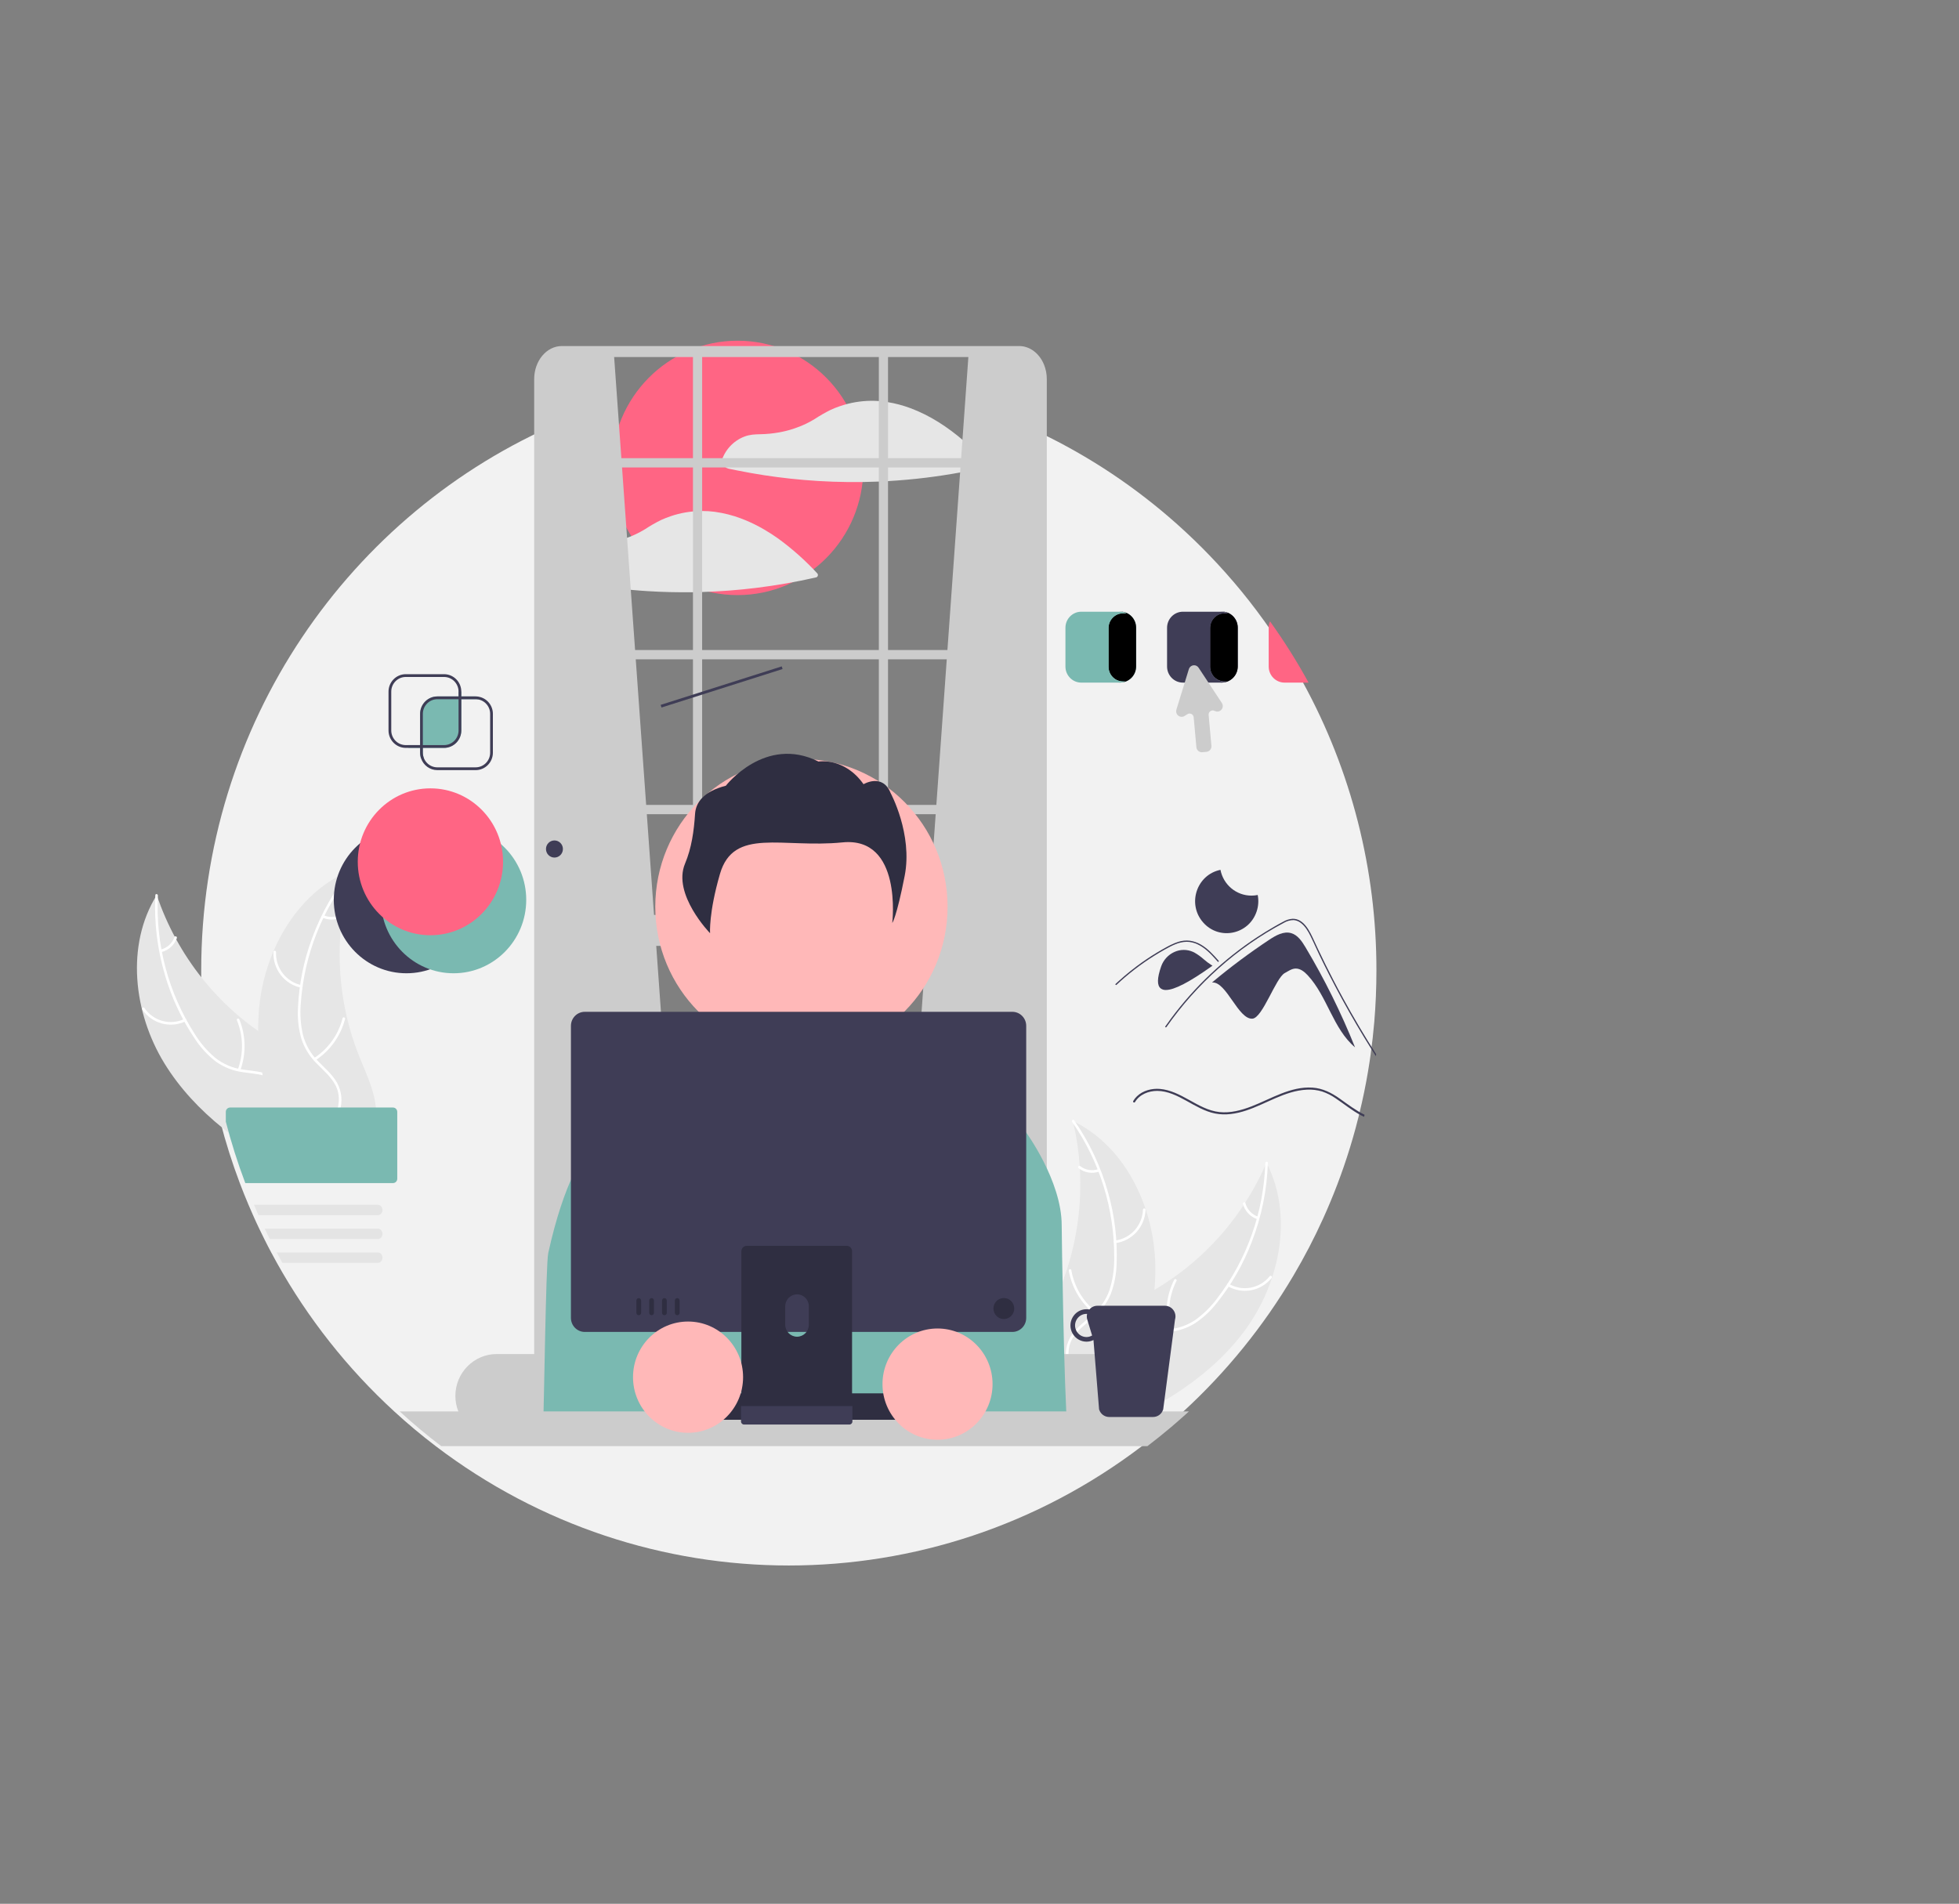 <?xml version="1.0" encoding="UTF-8"?> <svg xmlns="http://www.w3.org/2000/svg" viewBox="0 0 804.47 781.85" data-guides="{&quot;vertical&quot;:[],&quot;horizontal&quot;:[]}"><rect x="0" y="0" width="804.47" height="781.85" fill="#808080" stroke="none"/><path fill="#f2f2f2" stroke="none" fill-opacity="1" stroke-width="1" stroke-opacity="1" alignment-baseline="baseline" baseline-shift="baseline" color="rgb(51, 51, 51)" id="tSvg12c5080608f" title="Path 1" d="M535.106 280.34C530.341 271.637 525.054 263.237 519.274 255.189C515.225 249.542 510.946 244.083 506.438 238.813C506.435 238.813 506.431 238.813 506.427 238.813C498.27 229.273 489.398 220.383 479.891 212.223C477.945 210.55 475.974 208.911 473.975 207.307C455.937 192.778 435.933 180.945 414.575 172.168C414.638 182.7 414.701 193.232 414.764 203.765C415.446 323.825 416.127 443.886 416.808 563.947C357.762 563.947 298.717 563.947 239.671 563.947C236.351 444.113 233.03 324.278 229.709 204.444C229.957 194.08 230.204 183.716 230.452 173.352C143.607 210.33 82.629 297.27 82.629 398.634C82.613 419.556 85.249 440.394 90.474 460.636C92.681 469.193 95.353 477.62 98.477 485.879C99.605 488.876 100.795 491.847 102.047 494.792C102.65 496.225 103.265 497.647 103.903 499.062C104.72 500.913 105.572 502.757 106.446 504.578C107.123 506.011 107.819 507.435 108.533 508.849C109.452 510.705 110.402 512.545 111.381 514.37C112.137 515.803 112.915 517.225 113.705 518.641C126.443 541.452 142.71 562.05 161.886 579.65C167.351 584.668 173.038 589.427 178.947 593.924C264.831 659.259 383.032 659.259 468.916 593.924C472.131 591.48 475.28 588.955 478.363 586.347C480.41 584.623 482.423 582.866 484.403 581.077C484.928 580.603 485.452 580.129 485.971 579.65C503.651 563.424 518.866 544.644 531.124 523.917C535.626 516.318 539.708 508.472 543.351 500.416C544.316 498.292 545.25 496.149 546.154 493.986C550.316 484.074 553.817 473.889 556.633 463.502C557.067 461.898 557.487 460.288 557.891 458.672C557.891 458.67 557.891 458.668 557.891 458.666C557.958 458.387 558.032 458.101 558.1 457.821C558.517 456.12 558.917 454.407 559.301 452.694C559.301 452.692 559.301 452.69 559.301 452.688C560.542 447.167 561.589 441.579 562.442 435.924C562.549 435.199 562.657 434.474 562.758 433.749C562.798 433.486 562.837 433.224 562.865 432.961C562.865 432.959 562.865 432.957 562.865 432.955C563.474 428.587 563.969 424.187 564.349 419.754C564.935 412.794 565.23 405.754 565.234 398.634C565.298 357.25 554.928 316.533 535.106 280.34Z" style=""></path><path fill="#e6e6e6" stroke="none" fill-opacity="1" stroke-width="1" stroke-opacity="1" alignment-baseline="baseline" baseline-shift="baseline" color="rgb(51, 51, 51)" id="tSvg1061cca7d9b" title="Path 2" d="M511.408 546.099C525.691 526.561 531.184 499.042 520.074 477.495C509.654 501.731 491.103 521.455 467.702 533.176C458.661 537.664 448.144 541.702 443.959 550.973C441.355 556.743 441.851 563.554 443.944 569.533C446.037 575.511 449.598 580.831 453.12 586.076C453.182 586.6 453.244 587.124 453.306 587.648C475.484 578.339 497.126 565.636 511.408 546.099Z" style=""></path><path fill="#fff" stroke="none" fill-opacity="1" stroke-width="1" stroke-opacity="1" alignment-baseline="baseline" baseline-shift="baseline" color="rgb(51, 51, 51)" id="tSvg163ba4c7036" title="Path 3" d="M519.6 477.668C518.96 497.776 512.078 517.169 499.931 533.092C497.376 536.566 494.297 539.612 490.805 542.116C487.326 544.444 483.295 545.786 479.13 546.003C475.251 546.284 471.251 546.118 467.507 547.349C463.649 548.682 460.537 551.618 458.952 555.42C456.879 560.052 456.574 565.162 456.447 570.169C456.306 575.729 456.247 581.507 453.656 586.561C453.342 587.173 454.299 587.631 454.613 587.019C459.12 578.226 456.193 567.942 458.879 558.698C460.132 554.385 462.677 550.428 466.931 548.699C470.651 547.187 474.776 547.356 478.706 547.105C482.772 546.954 486.739 545.797 490.261 543.735C493.867 541.419 497.058 538.499 499.696 535.1C505.757 527.542 510.606 519.067 514.066 509.984C518.071 499.64 520.299 488.679 520.654 477.575C520.676 476.888 519.621 476.986 519.6 477.668Z" style=""></path><path fill="#fff" stroke="none" fill-opacity="1" stroke-width="1" stroke-opacity="1" alignment-baseline="baseline" baseline-shift="baseline" color="rgb(51, 51, 51)" id="tSvg50461fa4ef" title="Path 4" d="M504.14 528.198C510.162 531.71 517.81 530.288 522.207 524.84C522.636 524.305 521.834 523.605 521.405 524.141C517.318 529.224 510.183 530.535 504.593 527.229C504.005 526.883 503.555 527.853 504.14 528.198Z" style=""></path><path fill="#fff" stroke="none" fill-opacity="1" stroke-width="1" stroke-opacity="1" alignment-baseline="baseline" baseline-shift="baseline" color="rgb(51, 51, 51)" id="tSvg6c0d8a9682" title="Path 5" d="M481.116 546.122C479.27 539.415 479.99 532.249 483.131 526.054C483.443 525.441 482.486 524.983 482.174 525.596C478.917 532.048 478.183 539.507 480.119 546.483C480.304 547.148 481.3 546.784 481.116 546.122Z" style=""></path><path fill="#fff" stroke="none" fill-opacity="1" stroke-width="1" stroke-opacity="1" alignment-baseline="baseline" baseline-shift="baseline" color="rgb(51, 51, 51)" id="tSvg4c96a8a831" title="Path 6" d="M516.669 499.69C514.102 498.837 512.132 496.735 511.424 494.095C511.248 493.428 510.252 493.793 510.428 494.456C511.222 497.367 513.391 499.69 516.216 500.659C516.481 500.775 516.789 500.663 516.921 500.404C517.044 500.136 516.932 499.818 516.669 499.69Z" style=""></path><path fill="#e6e6e6" stroke="none" fill-opacity="1" stroke-width="1" stroke-opacity="1" alignment-baseline="baseline" baseline-shift="baseline" color="rgb(51, 51, 51)" id="tSvg661f7c46b7" title="Path 7" d="M440.569 460.348C440.668 460.768 440.767 461.187 440.859 461.614C442.155 467.262 442.996 473.006 443.373 478.792C443.409 479.239 443.439 479.692 443.462 480.139C444.224 494.088 442.421 508.058 438.144 521.34C436.438 526.624 434.337 531.768 431.86 536.729C428.438 543.58 424.19 550.733 423.232 558.111C423.123 558.88 423.062 559.654 423.048 560.431C432.498 569.539 441.947 578.647 451.397 587.755C451.492 587.785 451.582 587.821 451.677 587.851C452.038 588.232 452.399 588.613 452.76 588.994C452.905 588.747 453.051 588.488 453.196 588.241C453.281 588.098 453.36 587.949 453.445 587.807C453.499 587.71 453.554 587.612 453.608 587.528C453.627 587.495 453.645 587.463 453.657 587.437C453.712 587.352 453.754 587.268 453.802 587.19C454.62 585.744 455.429 584.289 456.23 582.826C456.236 582.819 456.236 582.819 456.236 582.807C462.307 571.644 467.511 559.869 470.784 547.669C470.882 547.302 470.987 546.929 471.072 546.549C472.518 541.042 473.516 535.424 474.057 529.752C474.344 526.645 474.475 523.526 474.45 520.406C474.369 512.344 473.037 504.345 470.502 496.702C465.445 481.466 455.632 468.038 441.644 460.884C441.286 460.702 440.934 460.524 440.569 460.348Z" style=""></path><path fill="#fff" stroke="none" fill-opacity="1" stroke-width="1" stroke-opacity="1" alignment-baseline="baseline" baseline-shift="baseline" color="rgb(51, 51, 51)" id="tSvgd24f434f17" title="Path 8" d="M440.291 460.774C451.738 477.219 457.776 496.898 457.547 517.015C457.574 521.346 456.926 525.655 455.627 529.783C454.234 533.762 451.813 537.291 448.617 540.003C445.687 542.592 442.394 544.897 440.137 548.162C437.849 551.577 437.111 555.819 438.106 559.82C439.206 564.782 442.001 569.048 444.877 573.124C448.072 577.649 451.46 582.298 452.397 587.913C452.511 588.593 453.547 588.375 453.434 587.696C451.803 577.927 443.351 571.5 439.998 562.482C438.433 558.275 438.111 553.564 440.48 549.591C442.551 546.117 445.945 543.737 448.934 541.141C452.09 538.542 454.569 535.2 456.156 531.407C457.658 527.36 458.469 523.084 458.553 518.761C458.898 509.033 457.729 499.31 455.09 489.95C452.137 479.249 447.398 469.139 441.077 460.057C440.686 459.495 439.902 460.216 440.291 460.774Z" style=""></path><path fill="#fff" stroke="none" fill-opacity="1" stroke-width="1" stroke-opacity="1" alignment-baseline="baseline" baseline-shift="baseline" color="rgb(51, 51, 51)" id="tSvg10df0cebafc" title="Path 9" d="M457.997 510.542C464.894 509.676 470.155 503.879 470.426 496.849C470.45 496.16 469.394 496.09 469.37 496.779C469.13 503.329 464.212 508.724 457.783 509.493C457.107 509.574 457.325 510.623 457.997 510.542Z" style=""></path><path fill="#fff" stroke="none" fill-opacity="1" stroke-width="1" stroke-opacity="1" alignment-baseline="baseline" baseline-shift="baseline" color="rgb(51, 51, 51)" id="tSvgc86fac4e68" title="Path 10" d="M450.273 538.888C444.81 534.657 441.123 528.497 439.947 521.636C439.832 520.956 438.796 521.174 438.911 521.853C440.148 528.99 443.998 535.393 449.692 539.783C450.235 540.201 450.813 539.304 450.273 538.888Z" style=""></path><path fill="#fff" stroke="none" fill-opacity="1" stroke-width="1" stroke-opacity="1" alignment-baseline="baseline" baseline-shift="baseline" color="rgb(51, 51, 51)" id="tSvg41ad8f1c77" title="Path 11" d="M451.047 480.144C448.491 481.027 445.667 480.549 443.532 478.873C442.995 478.448 442.417 479.346 442.951 479.768C445.317 481.608 448.43 482.142 451.262 481.192C451.542 481.124 451.722 480.847 451.673 480.56C451.612 480.271 451.333 480.085 451.047 480.144Z" style=""></path><path fill="#e6e6e6" stroke="none" fill-opacity="1" stroke-width="1" stroke-opacity="1" alignment-baseline="baseline" baseline-shift="baseline" color="rgb(51, 51, 51)" id="tSvgc194233096" title="Path 12" d="M67.499 436.676C54.832 416.028 51.566 388.148 64.369 367.586C72.809 392.599 89.715 413.784 112.098 427.392C120.749 432.608 130.907 437.498 134.334 447.084C136.466 453.048 135.425 459.797 132.859 465.583C130.292 471.369 126.317 476.378 122.385 481.316C122.281 481.834 122.177 482.351 122.073 482.868C100.716 471.765 80.165 457.324 67.499 436.676Z" style=""></path><path fill="#fff" stroke="none" fill-opacity="1" stroke-width="1" stroke-opacity="1" alignment-baseline="baseline" baseline-shift="baseline" color="rgb(51, 51, 51)" id="tSvg8c1ff4df92" title="Path 13" d="M64.828 367.798C63.851 387.892 69.154 407.786 79.982 424.656C82.249 428.329 85.074 431.618 88.353 434.401C91.634 437.007 95.544 438.677 99.678 439.236C103.521 439.836 107.522 439.998 111.154 441.534C114.892 443.179 117.759 446.362 119.033 450.282C120.727 455.069 120.621 460.187 120.346 465.188C120.04 470.742 119.635 476.505 121.811 481.755C122.075 482.392 121.085 482.769 120.821 482.134C117.035 472.998 120.778 462.99 118.843 453.555C117.94 449.153 115.721 444.999 111.62 442.927C108.034 441.114 103.909 440.943 100.012 440.37C95.972 439.884 92.111 438.404 88.766 436.06C85.357 433.455 82.412 430.282 80.055 426.676C74.621 418.645 70.469 409.799 67.749 400.462C64.587 389.823 63.246 378.715 63.784 367.618C63.818 366.931 64.861 367.115 64.828 367.798Z" style=""></path><path fill="#fff" stroke="none" fill-opacity="1" stroke-width="1" stroke-opacity="1" alignment-baseline="baseline" baseline-shift="baseline" color="rgb(51, 51, 51)" id="tSvg9e327dedcc" title="Path 14" d="M76.179 419.432C69.896 422.437 62.387 420.391 58.442 414.599C58.058 414.03 58.913 413.399 59.298 413.968C62.963 419.37 69.969 421.264 75.806 418.43C76.42 418.132 76.79 419.136 76.179 419.432Z" style=""></path><path fill="#fff" stroke="none" fill-opacity="1" stroke-width="1" stroke-opacity="1" alignment-baseline="baseline" baseline-shift="baseline" color="rgb(51, 51, 51)" id="tSvg6ec0c46e56" title="Path 15" d="M97.689 439.192C100.067 432.658 99.925 425.457 97.292 419.024C97.03 418.387 98.021 418.01 98.282 418.646C101.01 425.345 101.143 432.839 98.653 439.633C98.415 440.281 97.453 439.836 97.689 439.192Z" style=""></path><path fill="#fff" stroke="none" fill-opacity="1" stroke-width="1" stroke-opacity="1" alignment-baseline="baseline" baseline-shift="baseline" color="rgb(51, 51, 51)" id="tSvg25d01e9c03" title="Path 16" d="M65.981 389.988C68.607 389.349 70.74 387.415 71.657 384.843C71.887 384.193 72.849 384.638 72.621 385.284C71.596 388.121 69.248 390.258 66.354 390.99C66.081 391.084 65.782 390.948 65.672 390.678C65.571 390.401 65.708 390.093 65.981 389.988Z" style=""></path><path fill="#e6e6e6" stroke="none" fill-opacity="1" stroke-width="1" stroke-opacity="1" alignment-baseline="baseline" baseline-shift="baseline" color="rgb(51, 51, 51)" id="tSvg10c1651bb04" title="Path 17" d="M144.987 357.037C144.855 357.447 144.723 357.857 144.596 358.275C142.851 363.797 141.552 369.454 140.712 375.189C140.64 375.632 140.574 376.081 140.515 376.525C138.636 390.364 139.312 404.437 142.508 418.027C143.784 423.433 145.465 428.733 147.536 433.882C150.396 440.992 154.057 448.47 154.419 455.903C154.466 456.678 154.465 457.455 154.416 458.23C144.267 466.531 134.117 474.831 123.968 483.132C123.87 483.153 123.778 483.182 123.681 483.204C123.29 483.554 122.9 483.904 122.51 484.254C122.385 483.997 122.26 483.726 122.135 483.468C122.062 483.319 121.996 483.164 121.923 483.015C121.876 482.913 121.829 482.812 121.782 482.723C121.766 482.689 121.751 482.655 121.741 482.629C121.693 482.54 121.658 482.452 121.616 482.371C120.917 480.862 120.227 479.345 119.547 477.821C119.541 477.814 119.541 477.814 119.542 477.802C114.387 466.176 110.146 454.012 107.863 441.583C107.794 441.209 107.72 440.829 107.665 440.443C106.666 434.835 106.123 429.154 106.038 423.456C106.002 420.336 106.122 417.216 106.397 414.108C107.125 406.08 109.095 398.216 112.235 390.808C118.498 376.039 129.357 363.462 143.873 357.483C144.245 357.33 144.61 357.183 144.987 357.037Z" style=""></path><path fill="#fff" stroke="none" fill-opacity="1" stroke-width="1" stroke-opacity="1" alignment-baseline="baseline" baseline-shift="baseline" color="rgb(51, 51, 51)" id="tSvg12b5f90780c" title="Path 18" d="M145.23 357.484C132.501 372.933 124.903 392.05 123.516 412.119C123.142 416.435 123.442 420.782 124.405 425.003C125.475 429.084 127.604 432.8 130.571 435.766C133.284 438.587 136.381 441.156 138.369 444.596C140.375 448.188 140.77 452.476 139.457 456.383C137.963 461.238 134.834 465.26 131.64 469.085C128.093 473.333 124.343 477.688 122.958 483.207C122.79 483.875 121.775 483.573 121.942 482.905C124.352 473.303 133.292 467.593 137.358 458.881C139.255 454.815 139.954 450.146 137.912 445.992C136.127 442.359 132.935 439.708 130.165 436.875C127.227 434.025 125.024 430.49 123.748 426.579C122.576 422.421 122.111 418.092 122.373 413.777C122.811 404.053 124.756 394.458 128.137 385.346C131.94 374.924 137.475 365.237 144.504 356.705C144.939 356.177 145.663 356.96 145.23 357.484Z" style=""></path><path fill="#fff" stroke="none" fill-opacity="1" stroke-width="1" stroke-opacity="1" alignment-baseline="baseline" baseline-shift="baseline" color="rgb(51, 51, 51)" id="tSvg7beda8444b" title="Path 19" d="M123.587 405.63C116.783 404.2 112.004 397.99 112.299 390.961C112.32 390.548 112.774 390.314 113.116 390.538C113.264 390.635 113.354 390.8 113.358 390.978C113.071 397.526 117.539 403.308 123.885 404.603C124.552 404.74 124.251 405.767 123.587 405.63Z" style=""></path><path fill="#fff" stroke="none" fill-opacity="1" stroke-width="1" stroke-opacity="1" alignment-baseline="baseline" baseline-shift="baseline" color="rgb(51, 51, 51)" id="tSvg6d453a023" title="Path 20" d="M129.01 434.519C134.795 430.751 138.964 424.915 140.687 418.173C140.857 417.505 141.872 417.808 141.702 418.475C139.896 425.487 135.545 431.552 129.518 435.459C128.942 435.831 128.438 434.889 129.01 434.519Z" style=""></path><path fill="#fff" stroke="none" fill-opacity="1" stroke-width="1" stroke-opacity="1" alignment-baseline="baseline" baseline-shift="baseline" color="rgb(51, 51, 51)" id="tSvg810fea214" title="Path 21" d="M132.954 375.905C135.432 376.995 138.285 376.752 140.547 375.257C141.116 374.877 141.62 375.82 141.054 376.197C138.548 377.836 135.403 378.112 132.656 376.933C132.382 376.842 132.225 376.551 132.298 376.268C132.381 375.985 132.674 375.823 132.954 375.905Z" style=""></path><ellipse alignment-baseline="baseline" baseline-shift="baseline" color="rgb(51, 51, 51)" fill="#ff6584" cx="302.872" cy="192.161" r="52.985" id="tSvgb69c53d378" title="Ellipse 1" fill-opacity="1" stroke="none" stroke-opacity="1" rx="51.666" ry="52.236" style="transform: rotate(0deg);"></ellipse><path fill="#e6e6e6" stroke="none" fill-opacity="1" stroke-width="1" stroke-opacity="1" alignment-baseline="baseline" baseline-shift="baseline" color="rgb(51, 51, 51)" id="tSvgec7bbcd63e" title="Path 22" d="M405.282 190.199C402.261 186.969 399.072 183.904 395.728 181.018C389.197 175.411 381.966 170.643 373.907 167.64C370.873 166.505 367.738 165.67 364.545 165.145C364.161 165.082 363.783 165.019 363.4 164.968C363.372 164.965 363.343 164.965 363.315 164.968C363.256 164.951 363.196 164.939 363.135 164.934C362.351 164.831 361.567 164.751 360.777 164.694C356.525 164.407 352.255 164.797 348.121 165.847C345.723 166.46 343.383 167.285 341.128 168.314C338.869 169.433 336.678 170.69 334.569 172.076C333.436 172.773 332.269 173.412 331.072 173.989C327.578 175.665 323.88 176.863 320.074 177.552C317.504 178.019 314.902 178.278 312.291 178.328C310.024 178.374 307.887 178.454 305.738 179.282C301.087 181.051 297.538 184.943 296.167 189.777C296.057 190.211 296.24 190.667 296.618 190.901C297.199 191.324 297.763 191.804 298.377 192.18C298.92 192.431 299.499 192.591 300.092 192.654C301.062 192.86 302.034 193.06 303.008 193.254C306.589 193.973 310.186 194.611 313.797 195.167C321.061 196.28 328.367 197.064 335.714 197.519C335.758 197.526 335.804 197.53 335.849 197.53C344.149 198.037 352.469 198.119 360.777 197.776C362.035 197.725 363.287 197.662 364.545 197.588C369.784 197.291 375.01 196.822 380.224 196.183C385.046 195.589 389.849 194.853 394.634 193.973C398.051 193.345 401.456 192.645 404.847 191.872C405.567 191.657 405.803 190.745 405.282 190.199Z" style=""></path><path fill="#e6e6e6" stroke="none" fill-opacity="1" stroke-width="1" stroke-opacity="1" alignment-baseline="baseline" baseline-shift="baseline" color="rgb(51, 51, 51)" id="tSvg35421263ec" title="Path 23" d="M335.601 235.454C330.747 230.198 325.4 225.433 319.634 221.226C317.722 219.867 315.754 218.588 313.729 217.417C311.247 215.967 308.669 214.69 306.014 213.598C305.422 213.352 304.824 213.118 304.226 212.895C300.83 211.622 297.307 210.726 293.719 210.223C293.691 210.218 293.663 210.223 293.634 210.218C293.578 210.206 293.516 210.195 293.46 210.183C291.721 209.955 289.968 209.846 288.214 209.858C286.957 209.858 285.694 209.926 284.442 210.052C282.418 210.254 280.413 210.605 278.441 211.102C277.465 211.348 276.495 211.633 275.542 211.959C274.152 212.422 272.787 212.959 271.453 213.569C271.43 213.581 271.413 213.586 271.391 213.598C269.152 214.707 266.982 215.954 264.894 217.332C264.849 217.36 264.798 217.389 264.753 217.417C262.381 218.854 259.871 220.044 257.263 220.969C255.024 221.762 252.727 222.376 250.393 222.807C247.824 223.275 245.221 223.533 242.61 223.578C240.343 223.624 238.206 223.704 236.062 224.537C231.411 226.306 227.859 230.198 226.486 235.032C226.379 235.466 226.561 235.921 226.937 236.157C227.518 236.579 228.088 237.053 228.697 237.43C229.239 237.683 229.818 237.843 230.411 237.904C231.381 238.109 232.351 238.315 233.327 238.509C236.909 239.228 240.507 239.864 244.122 240.416C249.079 241.175 254.058 241.783 259.056 242.238C261.425 242.46 263.796 242.643 266.168 242.786C272.254 243.157 278.345 243.302 284.442 243.22C285.699 243.202 286.957 243.174 288.214 243.134C295.682 242.911 303.126 242.344 310.548 241.432C318.821 240.419 327.038 238.98 335.167 237.122C335.885 236.909 336.122 235.999 335.601 235.454Z" style=""></path><path fill="#ccc" stroke="none" fill-opacity="1" stroke-width="1" stroke-opacity="1" alignment-baseline="baseline" baseline-shift="baseline" color="rgb(51, 51, 51)" id="tSvg1707b1aebca" title="Path 24" d="M252.038 144.368C261.883 282.098 271.728 419.828 281.573 557.558C261.883 559.327 242.193 561.096 222.504 562.865C222.504 425.118 222.504 287.371 222.504 149.625C229.542 144.059 239.646 143.188 252.038 144.368Z" style=""></path><path fill="#ccc" stroke="none" fill-opacity="1" stroke-width="1" stroke-opacity="1" alignment-baseline="baseline" baseline-shift="baseline" color="rgb(51, 51, 51)" id="tSvg11b632d0ad9" title="Path 25" d="M397.825 144.368C387.98 282.098 378.135 419.828 368.29 557.558C387.98 559.327 407.67 561.096 427.359 562.865C427.359 425.118 427.359 287.371 427.359 149.625C420.32 144.059 410.217 143.188 397.825 144.368Z" style=""></path><path fill="#ccc" stroke="none" fill-opacity="1" stroke-width="1" stroke-opacity="1" alignment-baseline="baseline" baseline-shift="baseline" color="rgb(51, 51, 51)" id="tSvg129a7046c51" title="Path 26" d="M428.749 149.805C426.916 145.255 423.019 142.114 418.512 142.114C355.915 142.114 293.318 142.114 230.721 142.114C224.455 142.114 219.362 148.201 219.362 155.689C219.362 292.581 219.362 429.474 219.362 566.366C219.308 570.165 220.711 573.838 223.276 576.611C224.619 578.038 226.319 579.07 228.194 579.597C229.017 579.827 229.867 579.943 230.721 579.941C293.318 579.941 355.915 579.941 418.512 579.941C419.366 579.943 420.216 579.827 421.039 579.597C426.092 578.222 429.871 572.816 429.871 566.366C429.871 429.474 429.871 292.581 429.871 155.689C429.876 153.673 429.495 151.674 428.749 149.805ZM426.104 566.366C426.104 571.367 422.697 575.438 418.512 575.438C355.915 575.438 293.318 575.438 230.721 575.438C227.252 575.438 224.314 572.641 223.417 568.833C223.226 568.025 223.129 567.197 223.13 566.366C223.13 429.474 223.13 292.581 223.13 155.689C223.13 150.688 226.536 146.624 230.721 146.624C293.318 146.624 355.915 146.624 418.512 146.624C419.283 146.623 420.047 146.762 420.768 147.035C423.853 148.181 426.104 151.625 426.104 155.689C426.104 292.581 426.104 429.474 426.104 566.366Z" style=""></path><path fill="#ccc" stroke="none" fill-opacity="1" stroke-width="1" stroke-opacity="1" alignment-baseline="baseline" baseline-shift="baseline" color="rgb(51, 51, 51)" x="260.803" y="194.882" width="326.752" height="5.959" id="tSvg2dee874be9" title="Rectangle 1" d="M221.247 266.946C290.161 266.946 359.074 266.946 427.987 266.946C427.987 268.218 427.987 269.49 427.987 270.763C359.074 270.763 290.161 270.763 221.247 270.763C221.247 269.49 221.247 268.218 221.247 266.946Z" style=""></path><path fill="#ccc" stroke="none" fill-opacity="1" stroke-width="1" stroke-opacity="1" alignment-baseline="baseline" baseline-shift="baseline" color="rgb(51, 51, 51)" x="260.803" y="71.872" width="326.752" height="5.959" id="tSvg17e0e015524" title="Rectangle 2" d="M221.247 188.151C290.161 188.151 359.074 188.151 427.987 188.151C427.987 189.424 427.987 190.696 427.987 191.969C359.074 191.969 290.161 191.969 221.247 191.969C221.247 190.696 221.247 189.424 221.247 188.151Z" style=""></path><path fill="#ccc" stroke="none" fill-opacity="1" stroke-width="1" stroke-opacity="1" alignment-baseline="baseline" baseline-shift="baseline" color="rgb(51, 51, 51)" x="260.803" y="294.199" width="326.752" height="5.959" id="tSvgb524ec705e" title="Rectangle 3" d="M221.247 330.563C290.161 330.563 359.074 330.563 427.987 330.563C427.987 331.835 427.987 333.108 427.987 334.38C359.074 334.38 290.161 334.38 221.247 334.38C221.247 333.108 221.247 331.835 221.247 330.563Z" style=""></path><path fill="#ccc" stroke="none" fill-opacity="1" stroke-width="1" stroke-opacity="1" alignment-baseline="baseline" baseline-shift="baseline" color="rgb(51, 51, 51)" x="360.878" y="2.674" width="5.959" height="375.944" id="tSvg4bfb6fd187" title="Rectangle 4" d="M284.566 143.827C285.823 143.827 287.079 143.827 288.336 143.827C288.336 224.097 288.336 304.368 288.336 384.638C287.079 384.638 285.823 384.638 284.566 384.638C284.566 304.368 284.566 224.097 284.566 143.827Z" style=""></path><path fill="#ccc" stroke="none" fill-opacity="1" stroke-width="1" stroke-opacity="1" alignment-baseline="baseline" baseline-shift="baseline" color="rgb(51, 51, 51)" x="481.521" y="2.674" width="5.959" height="375.944" id="tSvg14233df7154" title="Rectangle 5" d="M360.898 143.827C362.155 143.827 363.412 143.827 364.669 143.827C364.669 224.097 364.669 304.368 364.669 384.638C363.412 384.638 362.155 384.638 360.898 384.638C360.898 304.368 360.898 224.097 360.898 143.827Z" style=""></path><path fill="#ccc" stroke="none" fill-opacity="1" stroke-width="1" stroke-opacity="1" alignment-baseline="baseline" baseline-shift="baseline" color="rgb(51, 51, 51)" id="tSvg11f9dffdf97" title="Path 27" d="M451.551 556.086C369.022 556.086 286.494 556.086 203.965 556.086C194.601 556.097 187.012 563.78 187.001 573.26C186.999 575.45 187.414 577.62 188.225 579.65C190.801 586.164 197.034 590.437 203.965 590.441C286.494 590.441 369.022 590.441 451.551 590.441C457.577 590.439 463.15 587.201 466.192 581.934C466.618 581.202 466.987 580.438 467.297 579.65C468.108 577.62 468.524 575.45 468.521 573.26C468.508 563.779 460.917 556.096 451.551 556.086Z" style=""></path><path fill="#ccc" stroke="none" fill-opacity="1" stroke-width="1" stroke-opacity="1" alignment-baseline="baseline" baseline-shift="baseline" color="rgb(51, 51, 51)" x="262.789" y="364.714" width="324.766" height="19.863" id="tSvg5aa94d3564" title="Rectangle 6" d="M222.504 375.731C290.998 375.731 359.493 375.731 427.987 375.731C427.987 379.972 427.987 384.214 427.987 388.455C359.493 388.455 290.998 388.455 222.504 388.455C222.504 384.214 222.504 379.972 222.504 375.731Z" style=""></path><path fill="#ccc" stroke="none" fill-opacity="1" stroke-width="1" stroke-opacity="1" alignment-baseline="baseline" baseline-shift="baseline" color="rgb(51, 51, 51)" id="tSvga780b324b7" title="Path 28" d="M323.36 371.914C324.617 371.914 325.874 371.914 327.131 371.914C330.948 371.914 334.043 375.047 334.043 378.912C334.043 378.912 334.043 378.912 334.043 378.912C334.043 378.912 334.043 378.912 334.043 378.912C328.178 378.912 322.313 378.912 316.448 378.912C316.448 378.912 316.448 378.912 316.448 378.912C316.448 378.912 316.448 378.912 316.448 378.912C316.448 375.047 319.543 371.914 323.36 371.914Z" style=""></path><ellipse alignment-baseline="baseline" baseline-shift="baseline" color="rgb(51, 51, 51)" fill="#ffb8b8" id="tSvg85518132bb" cx="329.107" cy="372.389" r="61.548" title="Ellipse 2" fill-opacity="1" stroke="none" stroke-opacity="1" rx="60.016" ry="60.677" style="transform: rotate(0deg);"></ellipse><path fill="#2f2e41" stroke="none" fill-opacity="1" stroke-width="1" stroke-opacity="1" alignment-baseline="baseline" baseline-shift="baseline" color="rgb(51, 51, 51)" id="tSvgadd71fd93d" title="Path 29" d="M285.429 334.263C285.724 329.736 288.681 325.103 298.077 322.682C298.077 322.682 314.202 301.807 336.115 312.754C336.115 312.754 346.738 310.904 354.615 322.062C354.615 322.062 362.425 317.399 365.72 325.665C365.72 325.665 374.879 342.524 371.507 359.721C368.135 376.917 366.409 379.063 366.409 379.063C366.409 379.063 370.707 343.493 345.95 345.959C321.193 348.426 301.261 339.611 295.655 358.91C290.999 374.934 291.586 383.257 291.586 383.257C291.586 383.257 276.018 367.271 281.311 354.683C284.018 348.245 284.975 341.245 285.429 334.263Z" style=""></path><path fill="#7ab9b1" stroke="none" fill-opacity="1" stroke-width="1" stroke-opacity="1" alignment-baseline="baseline" baseline-shift="baseline" color="rgb(51, 51, 51)" id="tSvg5f382671aa" title="Path 30" d="M222.972 587.643C294.771 587.643 366.571 587.643 438.371 587.643C436.932 571.009 435.99 507.424 435.99 503.239C435.99 484.781 421.072 464.638 421.072 464.638C419.292 463.642 417.512 462.646 415.732 461.65C400.867 456.955 386.002 452.259 371.137 447.564C367.29 442.505 363.443 437.446 359.596 432.387C357.146 429.156 353.341 427.276 349.318 427.307C337.166 427.399 325.014 427.491 312.861 427.584C309.653 427.609 306.57 428.846 304.216 431.052C296.691 438.119 289.166 445.187 281.641 452.254C270.604 457.59 259.567 462.925 248.53 468.261C248.512 468.242 248.493 468.223 248.474 468.204C248.359 468.291 248.244 468.378 248.128 468.465C246.49 469.659 244.852 470.853 243.214 472.047C242.161 472.818 241.107 473.589 240.054 474.36C240.054 474.36 231.762 484.431 225.135 514.638C224.138 519.181 223.438 577.995 222.972 587.643Z" style=""></path><path fill="#ccc" stroke="none" fill-opacity="1" stroke-width="1" stroke-opacity="1" alignment-baseline="baseline" baseline-shift="baseline" color="rgb(51, 51, 51)" id="tSvg1346b545b68" title="Path 31" d="M488.227 579.65C487.708 580.129 487.184 580.603 486.659 581.077C484.674 582.864 482.66 584.621 480.619 586.347C477.534 588.951 474.385 591.476 471.172 593.924C374.516 593.924 277.859 593.924 181.203 593.924C175.298 589.436 169.611 584.678 164.142 579.65C272.171 579.65 380.199 579.65 488.227 579.65Z" style=""></path><path fill="#2f2e41" stroke="none" fill-opacity="1" stroke-width="1" stroke-opacity="1" alignment-baseline="baseline" baseline-shift="baseline" color="rgb(51, 51, 51)" id="tSvg3f7dd3f2a7" title="Path 32" d="M381.938 583.076C346.407 583.076 310.875 583.076 275.344 583.076C276.096 579.459 276.848 575.843 277.6 572.227C311.627 572.227 345.654 572.227 379.682 572.227C380.434 575.843 381.186 579.459 381.938 583.076Z" style=""></path><path fill="#3f3d56" stroke="none" fill-opacity="1" stroke-width="1" stroke-opacity="1" alignment-baseline="baseline" baseline-shift="baseline" color="rgb(51, 51, 51)" id="tSvg16c5d454d91" title="Path 33" d="M478.374 536.256C469.128 536.256 459.883 536.256 450.637 536.256C449.37 536.252 448.166 536.817 447.349 537.797C446.962 537.722 446.57 537.683 446.176 537.683C441.112 537.678 437.941 543.225 440.469 547.668C441.644 549.734 443.821 551.006 446.176 551.004C447.169 551.004 448.149 550.773 449.041 550.33C449.195 552.249 449.349 554.167 449.503 556.086C450.116 563.668 450.729 571.251 451.342 578.833C451.43 579.117 451.547 579.391 451.692 579.65C452.449 581.057 453.905 581.933 455.488 581.934C461.5 581.934 467.512 581.934 473.524 581.934C475.108 581.932 476.565 581.056 477.325 579.65C477.466 579.39 477.581 579.116 477.669 578.833C479.286 566.534 480.903 554.236 482.519 541.937C483.377 539.114 481.292 536.256 478.374 536.256ZM446.176 549.103C442.557 549.098 440.3 545.13 442.113 541.959C442.953 540.491 444.5 539.586 446.176 539.584C446.26 539.584 446.339 539.607 446.424 539.613C446.238 540.38 446.262 541.183 446.492 541.937C447.154 544.114 447.815 546.292 448.477 548.469C447.778 548.88 446.985 549.099 446.176 549.103Z" style=""></path><path fill="#3f3d56" stroke="none" fill-opacity="1" stroke-width="1" stroke-opacity="1" alignment-baseline="baseline" baseline-shift="baseline" color="rgb(51, 51, 51)" id="tSvg1857f1b31eb" title="Path 34" d="M415.726 415.535C357.199 415.535 298.672 415.535 240.145 415.535C237.005 415.54 234.46 418.116 234.455 421.296C234.455 461.279 234.455 501.263 234.455 541.246C234.458 544.427 237.004 547.004 240.145 547.007C298.672 547.007 357.199 547.007 415.726 547.007C418.868 547.004 421.414 544.427 421.417 541.246C421.417 501.263 421.417 461.279 421.417 421.296C421.412 418.116 418.867 415.54 415.726 415.535Z" style=""></path><path fill="#2f2e41" stroke="none" fill-opacity="1" stroke-width="1" stroke-opacity="1" alignment-baseline="baseline" baseline-shift="baseline" color="rgb(51, 51, 51)" id="tSvg12b39457ce0" title="Path 35" d="M347.709 511.647C334.017 511.647 320.326 511.647 306.634 511.647C305.424 511.649 304.444 512.643 304.446 513.868C304.446 535.765 304.446 557.662 304.446 579.558C319.598 579.558 334.751 579.558 349.903 579.558C349.903 557.662 349.903 535.765 349.903 513.868C349.904 512.641 348.921 511.646 347.709 511.647ZM327.31 548.971C324.636 548.959 322.472 546.768 322.459 544.061C322.459 541.535 322.459 539.01 322.459 536.484C322.464 532.704 326.508 530.346 329.74 532.24C331.236 533.117 332.158 534.734 332.16 536.484C332.16 539.01 332.16 541.535 332.16 544.061C332.148 546.768 329.983 548.959 327.31 548.971Z" style=""></path><path fill="#3f3d56" stroke="none" fill-opacity="1" stroke-width="1" stroke-opacity="1" alignment-baseline="baseline" baseline-shift="baseline" color="rgb(51, 51, 51)" id="tSvg47920301d7" title="Path 36" d="M304.305 577.457C304.305 579.57 304.305 581.682 304.305 583.795C304.306 584.479 304.853 585.033 305.529 585.034C319.959 585.034 334.39 585.034 348.82 585.034C349.495 585.03 350.041 584.478 350.044 583.795C350.044 581.682 350.044 579.57 350.044 577.457C334.798 577.457 319.551 577.457 304.305 577.457Z" style=""></path><ellipse alignment-baseline="baseline" baseline-shift="baseline" color="rgb(51, 51, 51)" fill="#2f2e41" cx="412.233" cy="537.392" r="4.381" id="tSvg75350a61ca" title="Ellipse 3" fill-opacity="1" stroke="none" stroke-opacity="1" rx="4.272" ry="4.319" style="transform: rotate(0deg);"></ellipse><path fill="#2f2e41" stroke="none" fill-opacity="1" stroke-width="1" stroke-opacity="1" alignment-baseline="baseline" baseline-shift="baseline" color="rgb(51, 51, 51)" id="tSvg5f09443a8a" title="Path 37" d="M262.31 533.115C261.774 533.115 261.34 533.555 261.34 534.097C261.34 535.782 261.34 537.466 261.34 539.151C261.342 539.906 262.151 540.377 262.797 539.997C263.095 539.822 263.279 539.5 263.28 539.151C263.28 537.466 263.28 535.782 263.28 534.097C263.28 533.555 262.846 533.115 262.31 533.115Z" style=""></path><path fill="#2f2e41" stroke="none" fill-opacity="1" stroke-width="1" stroke-opacity="1" alignment-baseline="baseline" baseline-shift="baseline" color="rgb(51, 51, 51)" id="tSvg8fa79d8761" title="Path 38" d="M267.578 533.115C267.042 533.115 266.608 533.555 266.608 534.097C266.608 535.782 266.608 537.466 266.608 539.151C266.608 539.906 267.416 540.379 268.063 540.001C268.363 539.826 268.548 539.501 268.548 539.151C268.548 537.466 268.548 535.782 268.548 534.097C268.548 533.555 268.113 533.115 267.578 533.115Z" style=""></path><path fill="#2f2e41" stroke="none" fill-opacity="1" stroke-width="1" stroke-opacity="1" alignment-baseline="baseline" baseline-shift="baseline" color="rgb(51, 51, 51)" id="tSvg3b12958abd" title="Path 39" d="M272.845 533.115C272.31 533.115 271.875 533.555 271.875 534.097C271.875 535.782 271.875 537.466 271.875 539.151C271.877 539.906 272.687 540.377 273.333 539.997C273.631 539.822 273.815 539.5 273.815 539.151C273.815 537.466 273.815 535.782 273.815 534.097C273.815 533.555 273.381 533.115 272.845 533.115Z" style=""></path><path fill="#2f2e41" stroke="none" fill-opacity="1" stroke-width="1" stroke-opacity="1" alignment-baseline="baseline" baseline-shift="baseline" color="rgb(51, 51, 51)" id="tSvg1478ff3f458" title="Path 40" d="M278.113 533.115C277.577 533.115 277.143 533.555 277.143 534.097C277.143 535.782 277.143 537.466 277.143 539.151C277.145 539.906 277.955 540.377 278.6 539.997C278.898 539.822 279.082 539.5 279.083 539.151C279.083 537.466 279.083 535.782 279.083 534.097C279.083 533.555 278.649 533.115 278.113 533.115Z" style=""></path><ellipse alignment-baseline="baseline" baseline-shift="baseline" color="rgb(51, 51, 51)" fill="#ffb8b8" cx="282.55" cy="565.583" r="23.176" id="tSvg192f4e3f70" title="Ellipse 4" fill-opacity="1" stroke="none" stroke-opacity="1" rx="22.599" ry="22.848" style="transform: rotate(0deg);"></ellipse><ellipse alignment-baseline="baseline" baseline-shift="baseline" color="rgb(51, 51, 51)" fill="#ffb8b8" cx="384.997" cy="568.438" r="23.176" id="tSvg18db3d55d" title="Ellipse 5" fill-opacity="1" stroke="none" stroke-opacity="1" rx="22.599" ry="22.848" style="transform: rotate(0deg);"></ellipse><path fill="#3f3d56" stroke="none" fill-opacity="1" stroke-width="1" stroke-opacity="1" alignment-baseline="baseline" baseline-shift="baseline" color="rgb(51, 51, 51)" id="tSvg1665737366a" title="Path 41" d="M536.114 389.043C534.664 386.617 532.947 384.026 530.258 383.234C527.144 382.317 523.945 384.139 521.232 385.938C513.117 391.316 505.303 397.145 497.824 403.398C497.827 403.429 497.829 403.461 497.832 403.492C503.654 403.086 508.487 418.759 514.309 418.353C518.516 418.059 523.857 401.645 527.575 399.63C528.986 398.865 530.361 397.844 531.96 397.773C533.946 397.685 535.677 399.089 537.038 400.556C545.088 409.235 547.418 422.506 556.449 430.131C550.754 415.912 543.954 402.173 536.114 389.043Z" style=""></path><path fill="#3f3d56" stroke="none" fill-opacity="1" stroke-width="1" stroke-opacity="1" alignment-baseline="baseline" baseline-shift="baseline" color="rgb(51, 51, 51)" id="tSvge80947bacb" title="Path 42" d="M551.608 410.122C555.855 417.887 560.359 425.498 565.121 432.955C565.121 432.957 565.121 432.959 565.121 432.961C565.093 433.224 565.053 433.486 565.014 433.749C564.439 432.858 563.869 431.964 563.305 431.065C559.03 424.276 554.968 417.358 551.117 410.31C549.29 406.959 547.508 403.581 545.771 400.176C544.428 397.538 543.114 394.885 541.828 392.216C541.462 391.451 541.106 390.686 540.751 389.915C539.917 388.111 539.093 386.295 538.213 384.514C537.209 382.481 535.986 380.357 534.141 378.993C533.302 378.345 532.299 377.953 531.248 377.862C529.768 377.871 528.318 378.292 527.058 379.078C517.517 384.155 508.612 390.372 500.533 397.595C492.445 404.789 485.214 412.916 478.989 421.81C478.797 422.084 478.346 421.821 478.538 421.542C479.299 420.457 480.066 419.389 480.856 418.327C490.642 405.153 502.64 393.823 516.302 384.856C518.598 383.349 520.938 381.912 523.324 380.546C524.525 379.855 525.732 379.175 526.962 378.536C528.139 377.837 529.459 377.423 530.819 377.325C535.501 377.251 537.926 382.618 539.589 386.227C540.108 387.363 540.636 388.497 541.174 389.63C543.199 393.912 545.303 398.16 547.485 402.374C548.827 404.972 550.202 407.555 551.608 410.122Z" style=""></path><path fill="#3f3d56" stroke="none" fill-opacity="1" stroke-width="1" stroke-opacity="1" alignment-baseline="baseline" baseline-shift="baseline" color="rgb(51, 51, 51)" id="tSvg5541b483ef" title="Path 43" d="M500.073 394.944C499.801 394.637 499.531 394.33 499.257 394.024C497.099 391.607 494.783 389.219 491.82 387.834C490.407 387.152 488.864 386.79 487.299 386.773C485.684 386.817 484.092 387.169 482.605 387.809C481.899 388.095 481.207 388.419 480.527 388.765C479.749 389.161 478.985 389.584 478.225 390.01C476.798 390.809 475.389 391.644 473.999 392.514C471.233 394.244 468.553 396.107 465.96 398.102C464.616 399.137 463.3 400.205 462.011 401.307C460.812 402.332 459.638 403.383 458.488 404.462C458.242 404.692 457.875 404.32 458.121 404.09C458.424 403.805 458.73 403.521 459.037 403.24C459.903 402.447 460.783 401.67 461.677 400.908C463.307 399.515 464.979 398.177 466.693 396.892C469.358 394.893 472.116 393.03 474.965 391.302C476.389 390.439 477.832 389.613 479.295 388.822C479.737 388.584 480.184 388.351 480.636 388.13C481.662 387.606 482.727 387.167 483.823 386.817C485.375 386.308 487.016 386.145 488.636 386.338C490.2 386.568 491.707 387.096 493.077 387.893C495.987 389.54 498.244 392.086 500.44 394.57C500.662 394.823 500.296 395.197 500.073 394.944Z" style=""></path><path fill="#3f3d56" stroke="none" fill-opacity="1" stroke-width="1" stroke-opacity="1" alignment-baseline="baseline" baseline-shift="baseline" color="rgb(51, 51, 51)" id="tSvg37436cead2" title="Path 44" d="M478.779 406.57C478.04 406.607 477.309 406.395 476.701 405.967C475.091 404.732 475.133 401.766 476.83 396.898C477.764 394.232 479.745 392.076 482.304 390.941C484.702 389.856 487.44 389.839 489.851 390.896C490.059 390.987 490.265 391.086 490.467 391.191C490.467 391.191 490.467 391.191 490.467 391.191C491.847 391.973 493.141 392.903 494.326 393.963C495.334 394.848 496.409 395.652 497.54 396.367C497.666 396.441 497.792 396.516 497.918 396.591C497.799 396.676 497.68 396.761 497.56 396.846C488.424 403.358 482.23 406.57 478.779 406.57Z" style=""></path><path fill="#3f3d56" stroke="none" fill-opacity="1" stroke-width="1" stroke-opacity="1" alignment-baseline="baseline" baseline-shift="baseline" color="rgb(51, 51, 51)" id="tSvg108edf9616f" title="Path 45" d="M513.911 367.819C507.716 367.818 502.386 363.383 501.185 357.23C491.397 359.236 487.426 371.216 494.036 378.794C500.645 386.372 512.879 383.864 516.057 374.28C516.774 372.116 516.922 369.799 516.486 367.559C515.638 367.732 514.776 367.819 513.911 367.819Z" style=""></path><ellipse alignment-baseline="baseline" baseline-shift="baseline" color="rgb(51, 51, 51)" fill="#3f3d56" cx="166.905" cy="369.546" r="30.595" id="tSvgdf44555a6c" title="Ellipse 6" fill-opacity="1" stroke="none" stroke-opacity="1" rx="29.833" ry="30.162" style="transform: rotate(0deg);"></ellipse><ellipse alignment-baseline="baseline" baseline-shift="baseline" color="rgb(51, 51, 51)" fill="#7ab9b1" cx="186.264" cy="369.546" r="30.595" id="tSvgf248eb9917" title="Ellipse 7" fill-opacity="1" stroke="none" stroke-opacity="1" rx="29.833" ry="30.162" style="transform: rotate(0deg);"></ellipse><ellipse alignment-baseline="baseline" baseline-shift="baseline" color="rgb(51, 51, 51)" fill="#ff6584" cx="176.748" cy="353.926" r="30.595" id="tSvg1684f3ce8e5" title="Ellipse 8" fill-opacity="1" stroke="none" stroke-opacity="1" rx="29.833" ry="30.162" style="transform: rotate(0deg);"></ellipse><path fill="#3f3d56" stroke="none" fill-opacity="1" stroke-width="1" stroke-opacity="1" alignment-baseline="baseline" baseline-shift="baseline" color="rgb(51, 51, 51)" x="387.662" y="392.976" width="82.372" height="1.783" id="tSvg387a02fc09" title="Rectangle 7" d="M271.303 289.479C287.877 284.211 304.451 278.942 321.025 273.674C321.138 274.037 321.251 274.4 321.363 274.763C304.789 280.032 288.216 285.301 271.642 290.569C271.529 290.206 271.416 289.843 271.303 289.479Z" style=""></path><ellipse alignment-baseline="baseline" baseline-shift="baseline" color="rgb(51, 51, 51)" fill="#3f3d56" cx="227.685" cy="348.673" r="3.566" id="tSvg13cbc1ae72a" title="Ellipse 9" fill-opacity="1" stroke="none" stroke-opacity="1" rx="3.477" ry="3.515" style="transform: rotate(0deg);"></ellipse><path fill="#3f3d56" stroke="none" fill-opacity="1" stroke-width="1" stroke-opacity="1" alignment-baseline="baseline" baseline-shift="baseline" color="rgb(51, 51, 51)" id="tSvg8b0fdb9ba1" title="Path 46" d="M550.243 451.243C553.548 453.602 556.723 456.005 560.356 457.821C560.288 458.101 560.215 458.386 560.147 458.666C559.701 458.455 559.267 458.232 558.833 458.004C555.15 456.051 551.98 453.396 548.523 451.089C546.809 449.89 544.937 448.941 542.962 448.269C540.904 447.642 538.752 447.387 536.606 447.515C527.655 447.96 519.985 453.368 511.666 456.091C507.594 457.427 503.263 458.141 499.016 457.301C494.769 456.462 490.996 454.178 487.246 452.111C483.546 450.067 479.513 448.012 475.193 448.012C471.674 448.017 467.974 449.445 466.091 452.597C465.917 452.875 465.511 452.86 465.359 452.568C465.293 452.441 465.294 452.289 465.363 452.163C465.784 451.444 466.303 450.789 466.903 450.216C469.362 447.858 472.977 446.927 476.299 447.201C480.596 447.555 484.516 449.611 488.233 451.677C492.175 453.87 496.213 456.228 500.77 456.708C505.271 457.187 509.726 455.994 513.9 454.39C521.982 451.278 529.957 446.093 538.947 446.67C543.188 446.944 546.82 448.805 550.243 451.243Z" style=""></path><path fill="#7ab9b1" stroke="none" fill-opacity="1" stroke-width="1" stroke-opacity="1" alignment-baseline="baseline" baseline-shift="baseline" color="rgb(51, 51, 51)" id="tSvg14c2648035" title="Path 47" d="M196.487 286.112C196.487 286.499 196.487 286.885 196.487 287.271C196.108 287.195 195.723 287.157 195.337 287.157C193.37 287.157 191.404 287.157 189.437 287.157C189.437 291.432 189.437 295.707 189.437 299.981C189.435 303.935 186.27 307.139 182.365 307.141C179.458 307.141 176.552 307.141 173.645 307.141C173.645 307.8 173.645 308.458 173.645 309.117C173.645 309.909 173.801 310.693 174.102 311.424C173.7 311.424 173.298 311.424 172.895 311.424C172.643 310.681 172.515 309.902 172.518 309.117C172.518 308.458 172.518 307.8 172.518 307.141C170.92 307.141 169.322 307.141 167.724 307.141C167.724 306.761 167.724 306.38 167.724 305.999C169.322 305.999 170.92 305.999 172.518 305.999C172.518 301.725 172.518 297.45 172.518 293.175C172.52 289.222 175.685 286.018 179.59 286.015C182.496 286.015 185.403 286.015 188.309 286.015C188.309 285.349 188.309 284.683 188.309 284.017C188.685 284.017 189.061 284.017 189.437 284.017C189.437 284.683 189.437 285.349 189.437 286.015C191.404 286.015 193.37 286.015 195.337 286.015C195.722 286.016 196.107 286.048 196.487 286.112Z" style=""></path><path fill="#3f3d56" stroke="none" fill-opacity="1" stroke-width="1" stroke-opacity="1" alignment-baseline="baseline" baseline-shift="baseline" color="rgb(51, 51, 51)" id="tSvgbd193751f8" title="Path 48" d="M182.365 276.88C177.116 276.88 171.867 276.88 166.618 276.88C162.713 276.882 159.548 280.086 159.546 284.04C159.546 289.353 159.546 294.668 159.546 299.981C159.548 303.935 162.713 307.139 166.618 307.141C171.867 307.141 177.116 307.141 182.365 307.141C186.27 307.139 189.435 303.935 189.437 299.981C189.437 294.66 189.437 289.338 189.437 284.017C189.423 280.072 186.261 276.881 182.365 276.88ZM188.309 299.981C188.305 303.303 185.646 305.995 182.365 305.999C177.116 305.999 171.867 305.999 166.618 305.999C163.337 305.995 160.678 303.303 160.674 299.981C160.674 294.668 160.674 289.353 160.674 284.04C160.678 280.718 163.337 278.026 166.618 278.022C171.867 278.022 177.116 278.022 182.365 278.022C185.637 278.026 188.293 280.704 188.309 284.017C188.309 289.338 188.309 294.66 188.309 299.981Z" style=""></path><path fill="#3f3d56" stroke="none" fill-opacity="1" stroke-width="1" stroke-opacity="1" alignment-baseline="baseline" baseline-shift="baseline" color="rgb(51, 51, 51)" id="tSvg2c88c43fff" title="Path 49" d="M172.518 305.999C172.518 306.38 172.518 306.761 172.518 307.141C172.893 307.141 173.269 307.141 173.645 307.141C173.645 306.761 173.645 306.38 173.645 305.999C173.269 305.999 172.893 305.999 172.518 305.999ZM172.518 305.999C172.518 306.38 172.518 306.761 172.518 307.141C172.893 307.141 173.269 307.141 173.645 307.141C173.645 306.761 173.645 306.38 173.645 305.999C173.269 305.999 172.893 305.999 172.518 305.999ZM196.487 286.112C196.107 286.048 195.722 286.016 195.337 286.015C190.088 286.015 184.839 286.015 179.59 286.015C175.685 286.018 172.52 289.222 172.518 293.175C172.518 298.489 172.518 303.803 172.518 309.117C172.515 309.902 172.643 310.681 172.895 311.424C173.871 314.325 176.562 316.276 179.59 316.277C184.839 316.277 190.088 316.277 195.337 316.277C199.242 316.275 202.407 313.07 202.409 309.117C202.409 303.803 202.409 298.489 202.409 293.175C202.408 289.671 199.902 286.683 196.487 286.112ZM201.281 309.117C201.276 312.439 198.618 315.13 195.337 315.135C190.088 315.135 184.839 315.135 179.59 315.135C176.309 315.13 173.65 312.438 173.645 309.117C173.645 303.803 173.645 298.489 173.645 293.175C173.65 289.854 176.309 287.162 179.59 287.157C184.839 287.157 190.088 287.157 195.337 287.157C198.619 287.158 201.28 289.852 201.281 293.175C201.281 298.489 201.281 303.803 201.281 309.117ZM172.518 305.999C172.518 306.38 172.518 306.761 172.518 307.141C172.893 307.141 173.269 307.141 173.645 307.141C173.645 306.761 173.645 306.38 173.645 305.999C173.269 305.999 172.893 305.999 172.518 305.999Z" style=""></path><path fill="#7ab9b1" stroke="none" fill-opacity="1" stroke-width="1" stroke-opacity="1" alignment-baseline="baseline" baseline-shift="baseline" color="rgb(51, 51, 51)" id="tSvg816b80e654" title="Path 50" d="M161.379 454.846C139.082 454.846 116.786 454.846 94.49 454.846C93.52 454.847 92.734 455.641 92.73 456.622C92.73 457.96 92.73 459.298 92.73 460.636C94.937 469.193 97.609 477.62 100.733 485.879C120.948 485.879 141.163 485.879 161.379 485.879C162.348 485.88 163.134 485.084 163.133 484.103C163.133 474.943 163.133 465.782 163.133 456.622C163.132 455.642 162.347 454.847 161.379 454.846Z" style=""></path><path fill="#e4e4e4" stroke="none" fill-opacity="1" stroke-width="1" stroke-opacity="1" alignment-baseline="baseline" baseline-shift="baseline" color="rgb(51, 51, 51)" id="tSvg29ac2f47dd" title="Path 51" d="M155.006 494.792C138.105 494.792 121.204 494.792 104.303 494.792C104.906 496.225 105.521 497.647 106.159 499.062C122.441 499.062 138.723 499.062 155.006 499.062C157.758 499.102 157.73 494.752 155.006 494.792Z" style=""></path><path fill="#e4e4e4" stroke="none" fill-opacity="1" stroke-width="1" stroke-opacity="1" alignment-baseline="baseline" baseline-shift="baseline" color="rgb(51, 51, 51)" id="tSvg16d5fdc8ff7" title="Path 52" d="M155.006 504.578C139.571 504.578 124.137 504.578 108.702 504.578C109.379 506.011 110.075 507.435 110.789 508.849C125.528 508.849 140.267 508.849 155.006 508.849C157.758 508.889 157.73 504.544 155.006 504.578Z" style=""></path><path fill="#e4e4e4" stroke="none" fill-opacity="1" stroke-width="1" stroke-opacity="1" alignment-baseline="baseline" baseline-shift="baseline" color="rgb(51, 51, 51)" id="tSvg5fb0b9d1a9" title="Path 53" d="M155.006 514.37C141.216 514.37 127.427 514.37 113.637 514.37C114.393 515.803 115.171 517.225 115.961 518.641C128.976 518.641 141.991 518.641 155.006 518.641C157.758 518.681 157.73 514.33 155.006 514.37Z" style=""></path><path fill="#3f3d56" stroke="none" fill-opacity="1" stroke-width="1" stroke-opacity="1" alignment-baseline="baseline" baseline-shift="baseline" color="rgb(51, 51, 51)" id="tSvg70e5d80b75" title="Path 54" d="M501.775 251.172C501.668 251.172 501.561 251.172 501.454 251.172C502.454 251.173 503.44 251.409 504.335 251.862C503.848 251.862 503.36 251.862 502.873 251.862C499.591 251.865 496.932 254.557 496.928 257.879C496.928 263.193 496.928 268.507 496.928 273.821C496.932 277.143 499.591 279.836 502.873 279.839C503.183 279.839 503.494 279.839 503.805 279.839C503.056 280.137 502.258 280.29 501.454 280.291C501.561 280.291 501.668 280.291 501.775 280.291C505.368 280.287 508.279 277.339 508.283 273.702C508.283 268.388 508.283 263.074 508.283 257.76C508.279 254.123 505.368 251.176 501.775 251.172Z" style=""></path><path fill="rgb(0, 0, 0)" stroke="none" fill-opacity="1" stroke-width="1" stroke-opacity="1" alignment-baseline="baseline" baseline-shift="baseline" color="rgb(51, 51, 51)" id="tSvg16bf20fab19" title="Path 55" d="M501.775 251.172C501.668 251.172 501.561 251.172 501.454 251.172C502.454 251.173 503.44 251.409 504.335 251.862C503.848 251.862 503.36 251.862 502.873 251.862C499.591 251.865 496.932 254.557 496.928 257.879C496.928 263.193 496.928 268.507 496.928 273.821C496.932 277.143 499.591 279.836 502.873 279.839C503.183 279.839 503.494 279.839 503.805 279.839C503.056 280.137 502.258 280.29 501.454 280.291C501.561 280.291 501.668 280.291 501.775 280.291C505.368 280.287 508.279 277.339 508.283 273.702C508.283 268.388 508.283 263.074 508.283 257.76C508.279 254.123 505.368 251.176 501.775 251.172Z" style=""></path><path fill="#7ab9b1" stroke="none" fill-opacity="1" stroke-width="1" stroke-opacity="1" alignment-baseline="baseline" baseline-shift="baseline" color="rgb(51, 51, 51)" id="tSvg33101cd61c" title="Path 56" d="M460.04 251.172C459.933 251.172 459.825 251.172 459.718 251.172C460.719 251.173 461.705 251.409 462.6 251.862C462.112 251.862 461.625 251.862 461.137 251.862C457.856 251.865 455.197 254.557 455.193 257.879C455.193 263.193 455.193 268.507 455.193 273.821C455.197 277.143 457.856 279.836 461.137 279.839C461.448 279.839 461.759 279.839 462.07 279.839C461.321 280.137 460.523 280.29 459.718 280.291C459.825 280.291 459.933 280.291 460.04 280.291C463.632 280.287 466.544 277.339 466.548 273.702C466.548 268.388 466.548 263.074 466.548 257.76C466.544 254.123 463.632 251.176 460.04 251.172Z" style=""></path><path fill="rgb(0, 0, 0)" stroke="none" fill-opacity="1" stroke-width="1" stroke-opacity="1" alignment-baseline="baseline" baseline-shift="baseline" color="rgb(51, 51, 51)" id="tSvg1455a2dfb8a" title="Path 57" d="M460.04 251.172C459.933 251.172 459.825 251.172 459.718 251.172C460.719 251.173 461.705 251.409 462.6 251.862C462.112 251.862 461.625 251.862 461.137 251.862C457.856 251.865 455.197 254.557 455.193 257.879C455.193 263.193 455.193 268.507 455.193 273.821C455.197 277.143 457.856 279.836 461.137 279.839C461.448 279.839 461.759 279.839 462.07 279.839C461.321 280.137 460.523 280.29 459.718 280.291C459.825 280.291 459.933 280.291 460.04 280.291C463.632 280.287 466.544 277.339 466.548 273.702C466.548 268.388 466.548 263.074 466.548 257.76C466.544 254.123 463.632 251.176 460.04 251.172Z" style=""></path><path fill="#7ab9b1" stroke="none" fill-opacity="1" stroke-width="1" stroke-opacity="1" alignment-baseline="baseline" baseline-shift="baseline" color="rgb(51, 51, 51)" id="tSvg126bf8aa67" title="Path 58" d="M461.2 279.889C457.919 279.885 455.26 277.193 455.256 273.871C455.256 268.557 455.256 263.243 455.256 257.929C455.26 254.607 457.919 251.915 461.2 251.911C461.688 251.911 462.175 251.911 462.663 251.911C461.768 251.458 460.782 251.222 459.781 251.221C454.532 251.221 449.283 251.221 444.034 251.221C440.442 251.225 437.53 254.173 437.526 257.81C437.526 263.124 437.526 268.438 437.526 273.752C437.53 277.389 440.442 280.337 444.034 280.341C449.283 280.341 454.532 280.341 459.781 280.341C460.586 280.34 461.384 280.186 462.133 279.889C461.822 279.889 461.511 279.889 461.2 279.889Z" style=""></path><path fill="#3f3d56" stroke="none" fill-opacity="1" stroke-width="1" stroke-opacity="1" alignment-baseline="baseline" baseline-shift="baseline" color="rgb(51, 51, 51)" id="tSvg41fafd667b" title="Path 59" d="M502.936 279.889C499.654 279.885 496.995 277.193 496.991 273.871C496.991 268.557 496.991 263.243 496.991 257.929C496.995 254.607 499.654 251.915 502.936 251.911C503.423 251.911 503.911 251.911 504.398 251.911C503.503 251.458 502.517 251.222 501.517 251.221C496.267 251.221 491.019 251.221 485.769 251.221C482.177 251.225 479.265 254.173 479.261 257.81C479.261 263.124 479.261 268.438 479.261 273.752C479.265 277.389 482.177 280.337 485.769 280.341C491.019 280.341 496.267 280.341 501.517 280.341C502.321 280.34 503.119 280.186 503.868 279.889C503.557 279.889 503.246 279.889 502.936 279.889Z" style=""></path><path fill="#ff6584" stroke="none" fill-opacity="1" stroke-width="1" stroke-opacity="1" alignment-baseline="baseline" baseline-shift="baseline" color="rgb(51, 51, 51)" id="tSvg4bf18b476f" title="Path 60" d="M521.53 255.189C527.31 263.237 532.596 271.637 537.362 280.34C534.076 280.34 530.789 280.34 527.503 280.34C523.911 280.334 521 277.388 520.995 273.751C520.995 268.437 520.995 263.123 520.995 257.809C520.994 256.908 521.176 256.016 521.53 255.189Z" style=""></path><path fill="#ccc" stroke="none" fill-opacity="1" stroke-width="1" stroke-opacity="1" alignment-baseline="baseline" baseline-shift="baseline" color="rgb(51, 51, 51)" id="tSvg608788c47c" title="Path 61" d="M501.763 288.704C499.924 285.916 498.086 283.128 496.247 280.34C494.903 278.301 493.559 276.263 492.214 274.225C491.256 272.77 489.102 272.911 488.336 274.479C488.284 274.586 488.24 274.698 488.204 274.813C487.639 276.655 487.073 278.498 486.507 280.34C485.368 284.042 484.228 287.743 483.089 291.445C482.578 293.119 484.049 294.726 485.736 294.336C485.977 294.281 486.207 294.186 486.417 294.055C486.821 293.801 487.225 293.548 487.629 293.295C488.693 292.631 490.076 293.331 490.19 294.591C490.56 298.683 490.93 302.775 491.301 306.867C491.409 308.036 492.375 308.93 493.534 308.934C493.602 308.934 493.67 308.928 493.743 308.923C494.31 308.872 494.878 308.82 495.446 308.769C496.682 308.655 497.592 307.547 497.476 306.296C497.095 302.071 496.713 297.846 496.331 293.621C496.213 292.316 497.533 291.37 498.709 291.918C498.71 291.918 498.711 291.919 498.712 291.919C498.794 291.957 498.877 291.995 498.96 292.033C500.529 292.765 502.292 291.502 502.133 289.76C502.099 289.383 501.971 289.02 501.763 288.704Z" style=""></path><defs></defs></svg> 